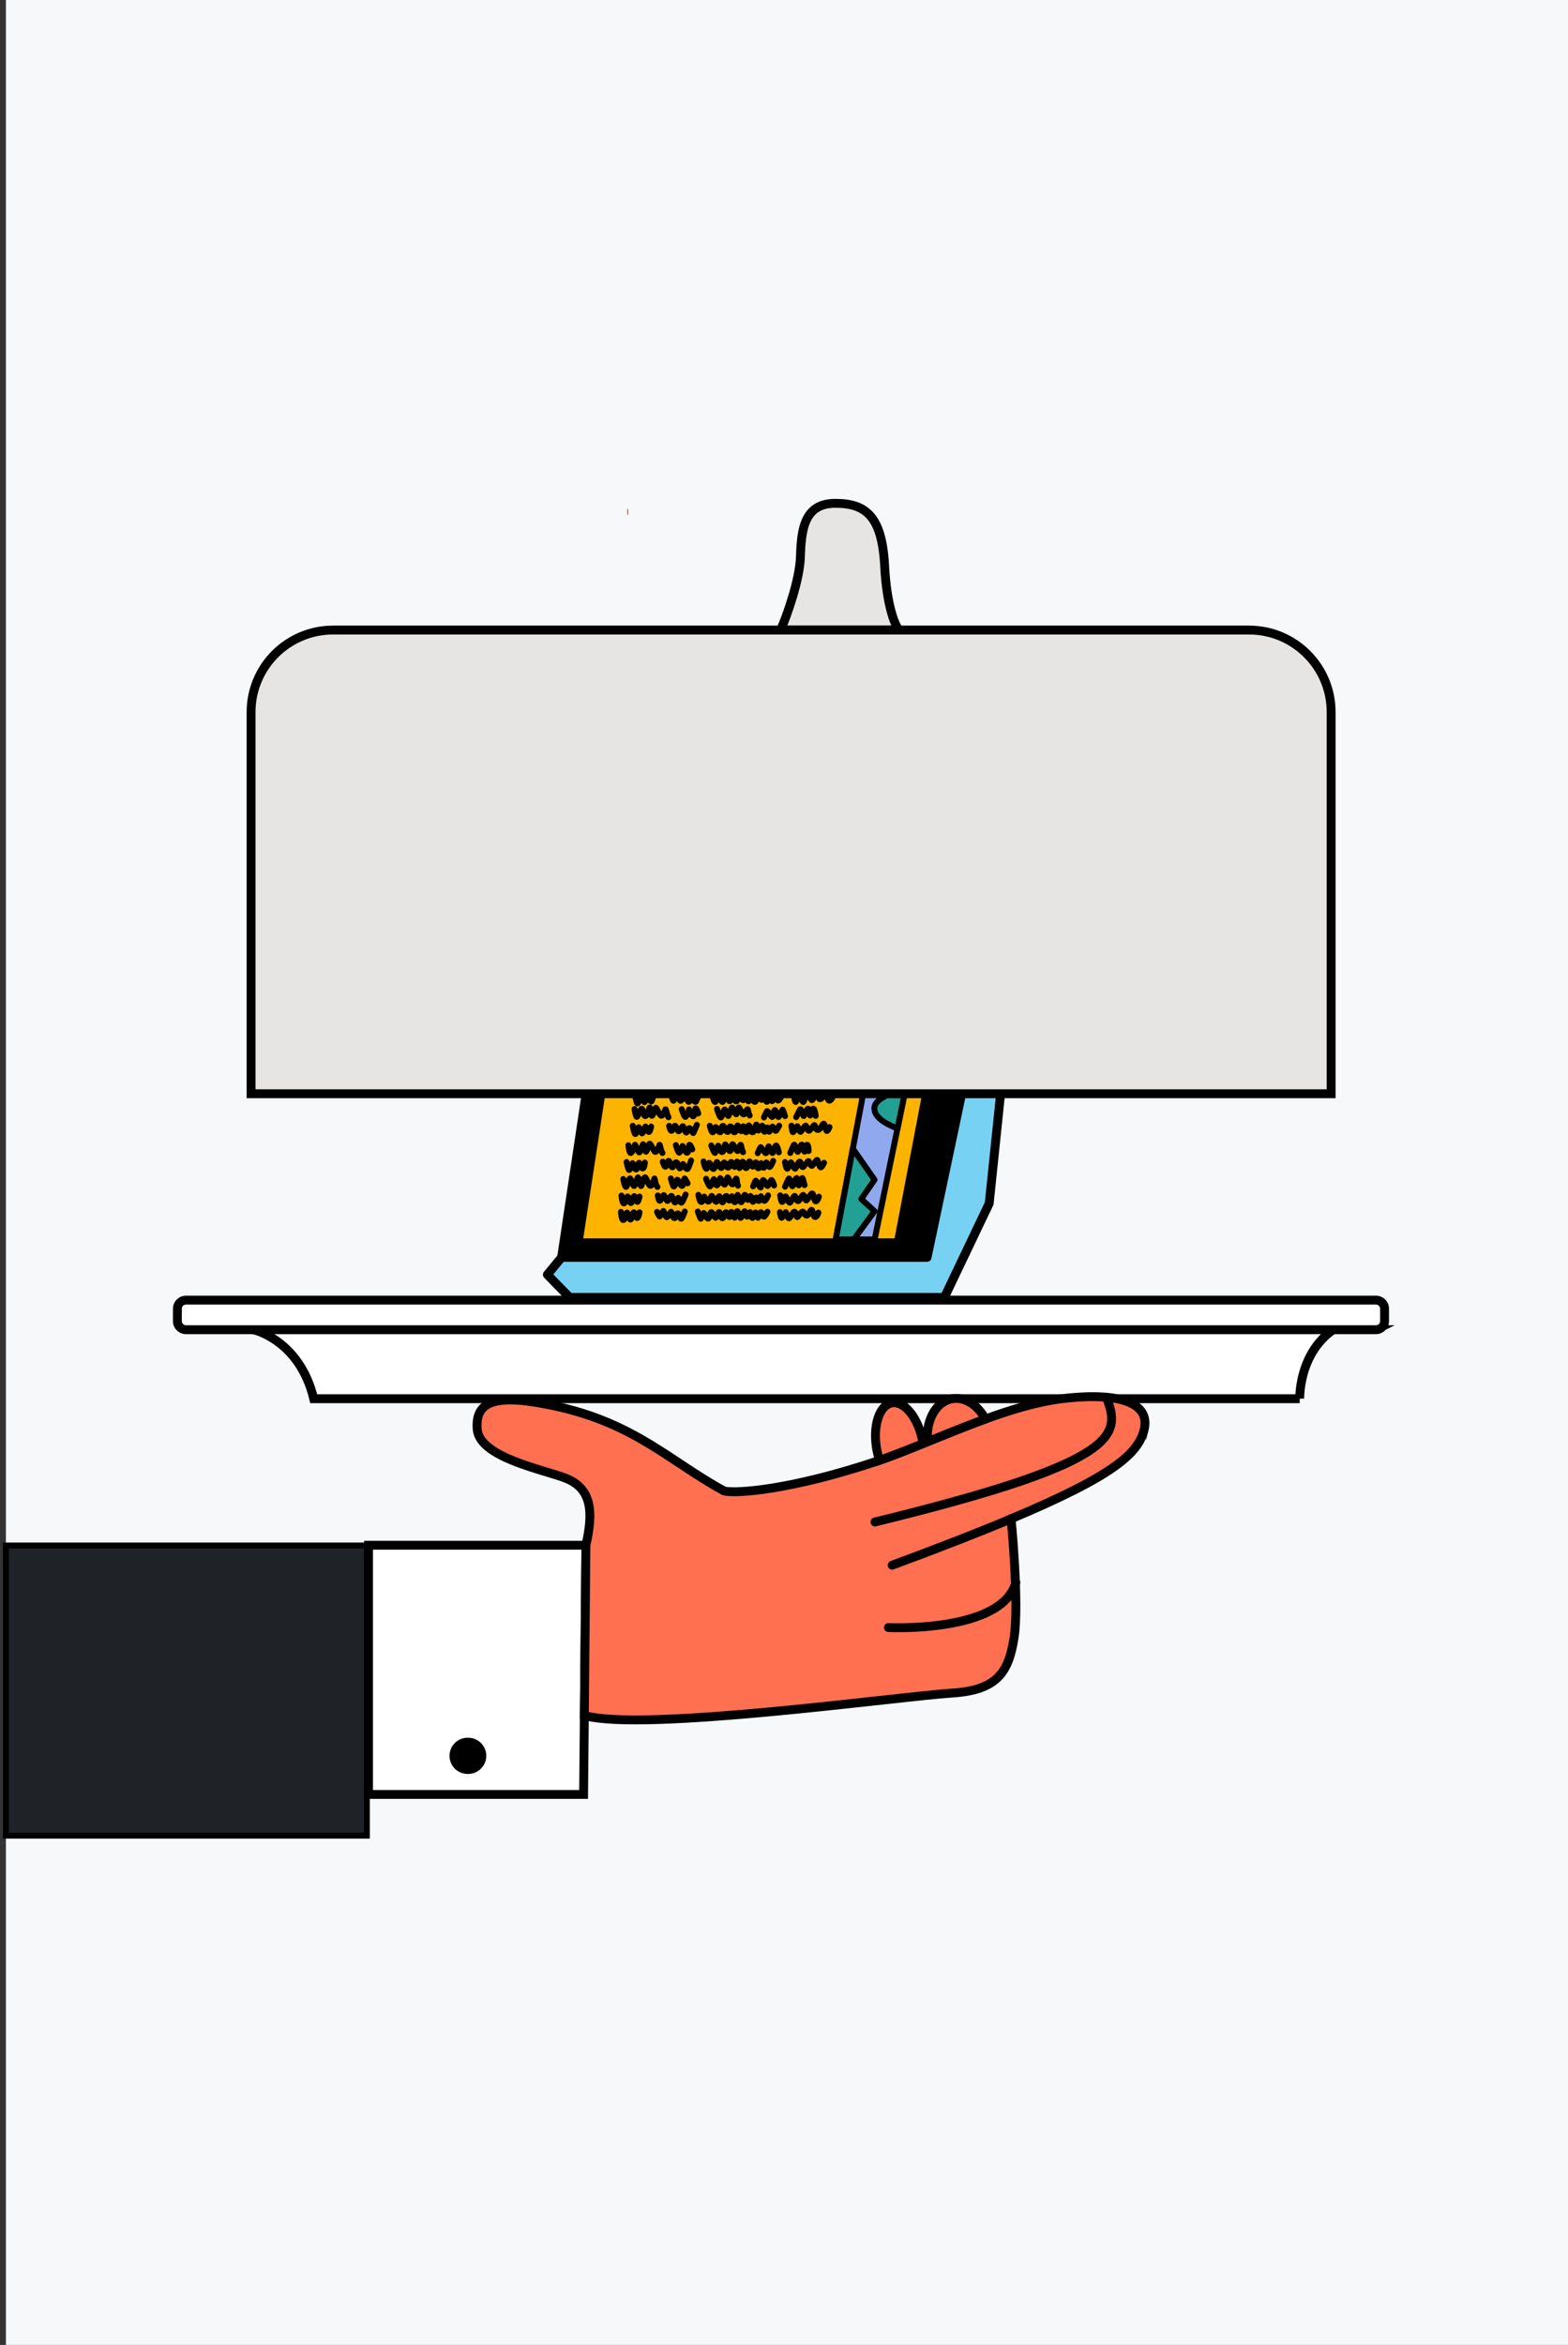 <svg xmlns="http://www.w3.org/2000/svg" width="265" height="396" fill="none"><rect width="100%" height="100%" fill="#333333" stroke="none"/><path fill="#F6F8FA" d="M1 0h264v396H1z"/><path fill="#77D1F3" stroke="#000" stroke-linecap="round" stroke-linejoin="round" stroke-miterlimit="10" stroke-width="1.5" d="M96.268 219.1h63.34l7.571-15.866 3.274-31.454 8.872-43.356-21.721 8.331-62.69 75.582-2.407 2.92 3.76 3.843Z"/><path fill="#000" stroke="#000" stroke-linecap="round" stroke-linejoin="round" stroke-miterlimit="10" stroke-width="1.5" d="M153.447 124.998h-45.423l-13.11 87.338h61.768l18.067-85.459-3.528-1.879h-17.774Z"/><path fill="#FCB400" d="M98.57 209.128h52.618l15.001-78.642h-55.574l-12.044 78.642Z"/><path stroke="#000" stroke-linecap="round" stroke-linejoin="round" stroke-miterlimit="10" d="M117.935 204.595s.436 1.313.516 1.216c.081-.097.387-.862.476-.959.088-.097.572 1.127.798.926.225-.201.234-.934.46-1.071.225-.137.597 1.111.79.926.193-.185.411-1.071.598-.934.185.137.177 1.007.507 1.031.331.025.371-1.039.606-1.014.234.025.475 1.014.637.774.162-.241.088-.919.323-.814.234.105.379 1.184.565.918.185-.265.25-1.264.467-.998.218.265.355 1.313.565 1.031.21-.282.516-1.096.605-1.076.088.02.161.954.436.914.274-.04.362-.902.5-.749.137.153.202 1.159.452.926.25-.234.29-1.063.524-.837.235.225.218 1.014.38.814.161-.202.307-1.031.508-.894.202.137.323.926.548.717.226-.21.508-.805.508-.805m.104-2.765s-.307.797-.556.909c-.25.113-.492-.571-.613-.741-.12-.169-.153.629-.322.754-.17.125-.291-.238-.436-.52-.145-.282-.452.677-.605.693-.153.015-.315-.919-.42-.991-.105-.073-.193.684-.46.66-.266-.025-.29-.765-.5-.854-.21-.089-.37 1.304-.645 1.24-.275-.063-.5-1.191-.573-1.24-.072-.049-.265 1.196-.467 1.243-.203.045-.348-.558-.453-.912-.104-.355-.193.442-.452.619-.258.178-.25-.804-.588-.749-.338.057-.395 1.225-.653 1.044-.258-.182-.266-.866-.468-.996-.202-.129-.33.757-.515.91-.186.153-.557-.765-.751-.959-.193-.192-.265.927-.613.942-.347.016-.572-.869-.733-.853-.161.015-.105.845-.436.918-.33.072-.515-1.212-.515-1.212m13.773 2.929s.138.942.275.959c.137.015.661-.854.71-.959.048-.105.323 1.152.581 1.031.257-.12.629-1.127.895-1.103.266.024.282 1.031.508.894.225-.137.468-.726.798-.894.331-.169.298.539.693.653.395.112.661-1.047.904-.967.242.081.217 1.136.572 1.2.355.064.573-.741.573-.741m.081-2.697s-.234.846-.54.797c-.306-.049-.258-.974-.532-1.297-.275-.321-.879 1.345-1.121 1.12-.243-.226-.218-.765-.428-.902s-.637 1.111-.92 1.039c-.282-.073-.265-.524-.483-.83-.218-.306-.597.95-.855 1.079-.258.13-.525-.861-.718-1.031-.193-.169-.411 1.007-.63.919-.219-.088-.307-1.112-.307-1.112m.807-1.448s.492-1.183.653-1.385c.161-.202.436 1.554.638 1.272.202-.282.379-1.152.637-1.344.258-.193.137 1.425.452 1.199.315-.225.428-1.192.533-1.216.105-.025.387 1.199.387 1.199m-8.695.215s.33-.89.443-.962c.113-.073.75 1.376.863 1.119.113-.258.193-1.031.371-1.208.177-.177.653 1.087.798.974.145-.113.363-.669.556-.95.193-.282.524.877.524.877m-11.499-1.135s.492 1.369.678 1.281c.185-.088.54-1.192.629-1.224.089-.032.258 1.046.5 1.054.243.008.493-.918.556-1.183.065-.266.525 1.054.758 1.054.234 0 .363-1.119.5-1.216.138-.097.573 1.24.856 1.176.282-.065.5-.999.62-.982.121.016.081.821.298 1.208m5.945-4.188s-.403 1.014-.605 1.023c-.202.008-.355-.644-.525-.757-.17-.112-.21.822-.468.886-.257.065-.322-.701-.427-.781-.105-.08-.145.821-.46.877-.315.057-.21-.869-.42-.991-.21-.121-.338.805-.588.709-.25-.097-.266-.757-.476-.877-.21-.12-.298 1.071-.597 1.127-.298.057-.239-.781-.527-1.047-.288-.265-.433 1.2-.634 1.031-.202-.169-.283-1.103-.363-1.103-.08 0-.242 1.087-.483.902-.241-.186-.275-.83-.533-.814-.258.016-.225 1.071-.565.942-.338-.13-.257-.652-.54-.846-.282-.193-.298.966-.573.918-.274-.048-.508-.861-.693-.998-.185-.138-.37 1.296-.67 1.151-.299-.145-.443-.918-.629-1.023-.186-.105-.291 1.095-.541.99-.25-.104-.452-1.223-.452-1.223m20.366.21s-.282.644-.516.773c-.234.13-.46-.934-.605-1.208-.145-.274-.774 1.055-.975.966-.202-.088-.388-.644-.508-.797-.121-.152-.806 1.047-1.025 1.007-.218-.04-.266-.846-.468-.926-.202-.081-.54.869-.726 1.143-.185.275-.555-.773-.733-.991-.178-.217-.42.961-.645 1.036-.226.076-.395-1.125-.395-1.125m.886-1.528s.565-1.361.661-1.409c.096-.048.5 1.377.629 1.208.13-.169.452-1.29.686-1.209.234.081.29 1.305.46 1.185.169-.12.145-1.031.387-1.151.242-.121.282 1.046.282 1.046m-8.613.37s.403-.926.492-1.014c.088-.088.67 1.014.888 1.014.217 0 .362-1.023.46-1.151.097-.129.524 1.29.693 1.108.168-.182.379-1.245.58-1.253.202-.008.46 1.152.46 1.152m-11.416-1.165s.506 1.428.645 1.25c.14-.177.382-1.09.501-1.202.118-.113.366 1.138.704 1.063.338-.074.397-1.084.489-1.267.092-.183.592 1.17.823 1.111.231-.059.242-.783.382-1.111.139-.328.639 1.149.914 1.1.274-.048.334-.987.489-1.052.155-.065.059.537.424 1.245m6.103-4.472s-.441.827-.57.88c-.13.054-.302-.472-.506-.697-.204-.226-.538 1.031-.624.815-.086-.215-.107-.644-.301-.697-.195-.054-.226.747-.463.722-.236-.025-.225-.926-.376-1.023-.151-.097-.592 1.031-.678.783-.085-.247-.16-.966-.343-.966-.184 0-.172 1.199-.602 1.287-.43.087-.462-1.04-.634-1.148-.172-.107-.205 1.275-.516 1.148-.311-.127-.334-1.018-.452-1.018s-.118.987-.409.815c-.29-.171-.355-.987-.559-.934-.204.054-.183 1.232-.559 1.137-.377-.096-.226-.847-.613-.965s-.193 1.041-.571.913c-.376-.129-.462-1.106-.763-1.02-.302.086-.161 1.141-.452 1.081-.291-.06-.495-.662-.688-.855-.193-.192-.311.825-.548.859-.237.033-.495-1.105-.495-1.105m13.797-.023s.119 1.234.291 1.105.538-.923.677-.998c.14-.075.388 1.063.592.934.204-.13.613-.988.828-1.041.216-.054.302 1.138.678.804.376-.333.656-.869.817-.891.161-.021.14.859.602.816.462-.044.666-.902.924-1.053.258-.15.377 1.342.602 1.224.226-.118.42-.655.42-.655m-5.634-1.673s.408-.842.634-1.28c.225-.438.505 1.333.677 1.065.172-.269.473-1.127.672-1.213.199-.086.231 1.17.393 1.149.161-.021.151-.974.452-1.152.302-.179.474 1.207.474 1.207m-8.744.28s.367-.85.506-1.065c.14-.215.796 1.213.925.955.129-.257.269-1.223.441-1.138.171.086.397 1.31.601 1.159.204-.15.581-1.191.657-1.244.074-.054.429 1.095.429 1.095m-11.495-1.213s.474 1.503.657 1.449c.183-.054.441-1.171.613-1.342.172-.172.527 1.395.699 1.031.171-.365.505-1.59.624-1.331.118.258.591 1.331.71 1.073.118-.257.183-.962.355-1.109.172-.147.559 1.26.882 1.151.322-.108.366-.633.559-.836.193-.204.107.525.42 1.019m5.461-3.477s-.367.881-.624.955c-.258.075-.43-.827-.56-.827-.129 0-.107.471-.366.832-.258.361-.301-.359-.441-.66-.139-.301-.473 1.182-.634.827-.161-.354-.032-1.031-.258-1.127-.225-.097-.161.913-.57.837-.409-.074-.398-.987-.592-.966-.193.021-.216 1.366-.559 1.311-.344-.055-.398-1.139-.613-1.247-.216-.107-.269 1.191-.441 1.159-.172-.033-.097-.945-.312-1.041-.214-.096-.355.901-.601.848-.247-.054-.108-.848-.506-.859-.397-.012-.311 1.084-.667 1.052-.354-.033-.376-1.009-.559-1.02-.183-.011-.279.977-.527.987-.248.012-.516-.804-.666-.945-.151-.139-.344.941-.527 1.066-.183.126-.495-.68-.731-.884-.237-.204-.302.88-.548.897-.248.016-.463-1.208-.463-1.208m13.744.013s.225 1.341.355 1.191c.13-.151.521-.955.659-.955.137 0 .438 1.001.599.967.161-.033.366-1.064.791-1.128.424-.064.521 1.127.779.742.258-.387.666-.946.86-.849.194.097.054.837.463.752.408-.086.72-.967.989-1.053.269-.085.118 1.331.527 1.31.408-.021.613-.773.613-.773m-5.873-1.686s.571-1.277.753-1.418c.183-.139.279 1.46.527 1.3.248-.16.57-1.145.775-1.307.204-.163.193 1.383.387 1.243.193-.139.269-1.104.473-1.255.205-.15.366 1.202.366 1.202m-8.646.342s.323-.902.495-.988c.172-.085.752 1.078.935.894.183-.185.279-1.086.43-1.129.151-.043.441 1.224.624 1.085.183-.14.269-.988.495-1.149.225-.161.538 1.126.538 1.126m-11.4-1.202s.28 1.331.538 1.267c.258-.064.549-1.095.635-1.267.086-.171.376 1.213.698 1.096.323-.117.344-1.159.453-1.342.107-.183.624 1.288.817 1.138.193-.151.376-.976.441-1.154.064-.177.72 1.337.968 1.251.247-.086.408-1.096.515-1.096.107 0 .097.666.355 1.17m8.078-4.257s.193 1.256.436 1.136c.242-.12.33-1.054.532-1.136.202-.08.411 1.305.693 1.144.283-.162.468-1.078.856-1.147.387-.069.379 1.122.702.792.322-.33.508-.789.718-.869.21-.08.282.934.605.837.322-.097.613-.797.903-1.014.29-.218.366 1.224.651 1.176.284-.048.542-.782.542-.782m-5.766-1.586s.556-1.224.645-1.386c.089-.16.388 1.256.573 1.208.186-.048.54-.999.71-1.22.17-.221.315 1.373.533 1.123.217-.249.362-1.191.435-1.263.073-.073.283 1.208.283 1.208m-8.663.411s.29-.854.492-1.047c.202-.193.895 1.085 1 .876.105-.208.298-1.013.403-1.07.105-.057.452 1.168.686 1.023.233-.145.314-1.054.548-1.119.233-.064.516 1.104.516 1.104m-12.832 1.593s.387 1.397.525 1.194c.137-.203.42-.887.525-1.001.104-.112.597 1.119.774.942.178-.177.428-1.054.556-1.136.13-.08.493 1.208.71 1.071.218-.137.235-.797.428-.942.193-.145.597 1.216.79.878.193-.338.161-.967.476-.927.315.04.387 1.047.597.814.21-.233.29-1.054.476-.897.185.157.137 1.227.347 1.018.21-.208.452-1.038.524-1.135.073-.097.396 1.313.573 1.079.178-.234.588-1.242.645-1.084.057.159.186 1.028.484.915.298-.112.427-.941.556-.732.129.21.169 1.208.379.919.21-.29.355-.702.476-.79.12-.088.282.782.435.645.153-.137.388-.878.508-.765.121.113.21.837.436.773.225-.064.613-.909.613-.909m-10.466-2.735s.349 1.321.597 1.272c.248-.049.441-1.052.592-1.144.15-.091.402 1.026.645 1.031.242.006.279-1.122.5-1.288.22-.166.575 1.251.811 1.085.237-.167.501-.988.554-1.165.054-.177.516 1.084.743 1.186.225.102.403-.816.5-.923.097-.107.258.735.42 1.09m-17.036 27.372s.379.829.467.765c.089-.065.516-.862.589-.927.072-.064.395 1.152.62 1.055.226-.097.605-.877.694-.919.088-.041.298 1.209.62 1.064.323-.145.202-.797.508-.797s.428 1.151.653.861c.226-.289.533-1.175.533-1.175m.147-2.868s-.37.949-.605 1.288c-.234.338-.379-.322-.548-.644-.169-.322-.33.387-.556.652-.225.265-.452-.701-.605-.991-.153-.29-.548.475-.693.741-.145.265-.5-.701-.638-.918-.137-.218-.443.724-.669.909-.227.185-.388-.877-.388-.877m2.201-2.873s.356 1.368.501 1.368c.145 0 .403-.668.524-1.078.121-.411.565.926.855.966.291.04.348-1.208.428-1.256.08-.048.525.821.525.821m.588-3.849s-.395 1.192-.573 1.393c-.177.202-.605-.426-.717-.732-.113-.305-.291.452-.549.644-.258.193-.258-.853-.637-.998-.38-.145-.452 1.095-.783.797-.33-.298-.298-1.039-.524-1.047-.226-.008-.323.837-.525.974s-.483-.829-.483-.829m2.218-2.81s.395 1.369.581 1.281c.185-.088.452-.942.524-1.112.073-.169.516 1.273.823 1.116.307-.157.234-1.284.38-1.333.145-.048.467.774.467.774m.774-4.141s-.452 1.103-.573 1.344c-.12.241-.347-.701-.645-.789-.298-.088-.371.724-.556.741-.185.017-.42-.846-.548-1.039-.13-.192-.452.605-.685.797-.235.193-.42-.684-.613-.877-.193-.193-.339.555-.597.797-.259.242-.468-.814-.468-.814m2.129-2.816s.41 1.313.608 1.313.601-1.015.608-1.241c.008-.225.516 1.377.791 1.111.274-.265.193-1.151.33-1.296.137-.145.452.846.452.846m.194-3.333s-.41 1.014-.555 1.296c-.146.282-.509-.297-.613-.564-.105-.265-.403.602-.621.639-.218.037-.315-.711-.508-1.018-.193-.306-.556.725-.838.837-.283.113-.396-.991-.613-1.054-.218-.064-.508 1.096-.646 1.054-.137-.04-.354-.958-.354-.958m2.2-2.842s.322 1.281.516 1.304c.193.023.605-1.063.653-1.191.048-.13.548 1.126.725 1.143.178.016.443-1.184.476-1.329.032-.144.387.83.387.83m-3.96-3.842s.296.886.452.842c.157-.043.447-.827.56-.928.113-.102.527.873.624.93.097.058.548-.726.763-.844.216-.118.463 1.267.613 1.073.151-.193.216-.864.512-.736.296.13.344.864.58.795.237-.07.64-1.283.64-1.283m-14.251 25.797s.097 1.377.395 1.377c.298 0 .468-1.047.613-1.241.145-.193.37 1.216.608 1.159.238-.057.358-1.039.52-1.208.161-.169.38 1.031.621.95.242-.081.38-.959.38-.959m-3.042-2.832s.105 1.313.396 1.329c.29.015.41-.934.597-1.159.185-.225.355 1.28.645 1.079.29-.202.307-1.096.5-1.152.193-.057.403 1.039.573.967.17-.073.331-.894.331-.894m-2.742-2.965s.265 1.418.475 1.337c.21-.081.443-1.184.621-1.426.177-.242.565 1.409.758 1.264.193-.145.435-1.111.588-1.418.153-.306.435 1.538.581 1.434.145-.105.379-1.341.62-1.468.242-.127.613 1.419.944 1.435.33.016.597-1.111.669-1.24.073-.13.105.933.516 1.42m-5.216-4.201s.258 1.288.435 1.336c.178.048.443-.918.548-1.126.105-.21.363 1.135.645 1.046.283-.089.251-.926.453-1.119.202-.193.347 1.023.661.934.314-.088.347-.991.347-.991m-2.783-2.915s.138 1.328.404 1.304c.265-.025.637-1.281.71-1.385.072-.105.515 1.433.774 1.271.258-.16.428-1.231.581-1.361.153-.129.37 1.418.54 1.249.17-.17.38-1.104.548-1.321.17-.217.71 1.288.984 1.361.274.072.637-.982.718-1.176.08-.193.16.878.5 1.361m-5.014-4.595s.22 1.348.424 1.39c.205.043.393-.934.543-1.122.151-.189.462 1.159.634 1.004.172-.156.403-.988.516-1.127.113-.139.435 1.041.639.896.205-.145.35-.907.35-.907m-2.805-2.967s.215 1.406.392 1.32c.178-.085.527-1.063.737-1.32.21-.258.315.724.499 1.057.184.334.432.033.599-.44.166-.472.279-.928.36-.864.081.065.157 1.46.355 1.396.199-.065.543-1.262.651-1.348.107-.085.657 1.375.951 1.342.296-.032.533-.805.651-1.058s.183.65.538 1.31m-5.634-3.702s.226 1.433.403 1.376c.178-.057.435-1.079.581-1.199.145-.121.452 1.135.629.958.178-.177.307-1.086.508-1.086.202 0 .46 1.215.638.966.177-.25.298-.91.298-.91m-2.783-2.988s.178 1.321.371 1.321.637-1.143.758-1.321c.121-.177.508 1.289.71 1.249.202-.04.548-1.386.686-1.506.137-.121.265 1.843.492 1.578.225-.265.427-1.626.637-1.618.21.008.718 1.61.96 1.481.243-.129.5-.934.621-1.119.121-.185.235.863.548 1.281m-5.017-4.428s.121 1.296.355 1.312c.235.016.548-1.126.686-1.159.137-.032.323 1.208.556 1.072.233-.138.379-1.12.532-1.152.153-.032.315 1.047.565.959.25-.088.395-.95.395-.95m5.273-2.997s.269 1.368.468 1.331c.198-.038.489-1.235.612-1.262.124-.027.506 1.267.775 1.202.269-.064.302-1.389.414-1.374.113.016.468.913.468.913m-10.866-.768s.37 1.407.515 1.331c.145-.075.468-1.38.667-1.422.199-.043.592 1.471.747 1.395.155-.076.467-1.578.666-1.605.199-.027.312 1.75.495 1.53.183-.219.435-1.315.601-1.465.167-.151.474 1.321.85 1.401.376.08.779-1.186.779-1.186s.172 1.063.538 1.449"/><path fill="#90A8ED" stroke="#000" stroke-linecap="round" stroke-linejoin="round" stroke-miterlimit="10" d="M147.897 174.021h7.195l-7.27 35.289h-6.581l6.656-35.289Z"/><path fill="#23A094" stroke="#000" stroke-linecap="round" stroke-linejoin="round" stroke-miterlimit="10" d="m154.267 178.023-2.583 12.543s-3.065-1.032-3.754-2.643c-.688-1.61 1.054-2.427 1.462-2.685.409-.257 1.699-.923 1.248-2.339-.452-1.418-1.14-2.792.023-3.951 1.161-1.159 3.059-1.634 3.604-.925Zm-8.703 24.457 2.237 2.062-3.506 4.767h-3.054l2.891-15.329 3.669 5.258-2.237 3.242Z"/><path fill="#90A8ED" stroke="#000" stroke-linecap="round" stroke-linejoin="round" stroke-miterlimit="10" d="M147.597 170.971h6.614l1.913-8.438h-6.86l-1.667 8.438Z"/><path fill="#000" d="M147.962 169.22s1.161-1.406 2.786-1.771c1.624-.366 2.333.505 2.333.505s1.214.795 1.279 1.622c.065.827-.237 1.395-.237 1.395l-6.5-.134.339-1.617Z"/><path fill="#fff" d="M150.963 167.643s.215 1.836-.495 3.231h1.742s.411-2.104-.079-3.446-1.168.215-1.168.215Z"/><path fill="#90A8ED" stroke="#000" stroke-linecap="round" stroke-linejoin="round" stroke-miterlimit="10" d="M154.253 159.463a5.448 5.448 0 0 0 5.452-5.443 5.448 5.448 0 0 0-5.452-5.444 5.448 5.448 0 0 0-5.452 5.444 5.448 5.448 0 0 0 5.452 5.443Z"/><path fill="#23A094" d="M159.705 154.019a5.43 5.43 0 0 1-2.103 4.295c-.474-1.228-1.429-1.074-1.752-1.461-.322-.387.096-.869.453-1.449.353-.579.968-1.353.71-2.255-.258-.901-1.823-.661-1.454-1.786.365-1.108 2.233-1.412 2.301-1.424h.001a5.425 5.425 0 0 1 1.844 4.08Zm-6.211-1.98c-.13.5-.839.967-1.257 1.418-.421.452-.695.485-.903.743-.21.257-.038 1.159.367 1.447.406.291.76.291.777 1.048.017.757-.168 1.712-1.879 1.365l-.001-.001a5.422 5.422 0 0 1-1.797-4.038c0-1.22.403-2.347 1.082-3.255 0 0 1.289.356 2.031.324.74-.033 1.033-.129 1.177-.161.145-.033.532.611.403 1.11Z"/><path fill="#fff" stroke="#000" stroke-linecap="round" stroke-linejoin="round" stroke-miterlimit="10" d="M141.994 174.019h-32.938l5.743-39.648h33.163l-5.968 39.648Z"/><path stroke="#000" stroke-linecap="round" stroke-linejoin="round" stroke-miterlimit="10" d="m118.049 139.301-4.509 28.333h25.163"/><path fill="#21D789" d="M115.11 166.928a.784.784 0 1 0 .002-1.568.784.784 0 0 0-.002 1.568Zm28.841-26.565s-.903-.231-1.065-.311c-.161-.08-.275-.403.048-.591.323-.188 1.414-.848 1.533-.892.118-.043.489-.144.532.29.044.435.098 1.363.092 1.535-.006.172-.151.423-.447.295a17.303 17.303 0 0 1-.693-.326Z"/><path stroke="#21D789" stroke-linecap="round" stroke-linejoin="round" stroke-miterlimit="10" d="m144.236 139.865-2.629 5.894-2.032-2.19-2.291 5.041-2.758-2.03-2.564 4.832-2.339-2.094-4.324 9.292-2.467-2.545-3.517 8.23-2.21-2.222-1.871 3.833"/><path stroke="#000" stroke-linecap="round" stroke-linejoin="round" stroke-miterlimit="10" d="M149.884 150.764s1.288.356 2.03.324c.743-.032 1.033-.129 1.178-.162.145-.032.532.612.403 1.112-.129.499-.838.966-1.258 1.417-.42.452-.693.483-.903.741-.21.259-.037 1.16.368 1.449.405.29.76.29.777 1.047.016.757-.168 1.713-1.882 1.364m7.264-8.118s-1.93.296-2.302 1.423c-.372 1.127 1.194.886 1.451 1.788.258.901-.355 1.675-.71 2.254-.355.58-.774 1.064-.452 1.449.323.387 1.276.233 1.752 1.461"/><path fill="#23A094" stroke="#000" stroke-linecap="round" stroke-linejoin="round" stroke-miterlimit="10" d="M153.14 167.851s-.812.393-1.661 0c-.85-.392-1.001-.939-.871-1.734.129-.794.483-1.761 1.151-2.061.667-.299 1.581.097 1.86.945.279.849-.302 2.784-.479 2.85Z"/><path stroke="#000" stroke-linecap="round" stroke-linejoin="round" stroke-miterlimit="10" d="M147.597 170.971h6.614l1.913-8.438h-6.86l-1.667 8.438Z"/><path fill="#E7E5E4" d="M135.273 94.057c-.117 3.797-2.213 9.777-3.342 12.344h20.003c-.711-.856-2.073-4.13-2.423-10.794-.435-8.33-3.1-10.607-8.33-10.607-5.231 0-5.763 4.31-5.908 9.057Z" style="mix-blend-mode:multiply"/><path stroke="#000" stroke-miterlimit="10" stroke-width="1.5" d="M135.273 94.057c-.117 3.797-2.213 9.777-3.342 12.344h20.003c-.711-.856-2.073-4.13-2.423-10.794-.435-8.33-3.1-10.607-8.33-10.607-5.231 0-5.763 4.31-5.908 9.057Z" style="mix-blend-mode:multiply"/><path stroke="#E2442F" stroke-miterlimit="10" d="M106.149 86.43h-.158"/><path fill="#fff" stroke="#000" stroke-miterlimit="10" stroke-width="1.5" d="M219.663 236.211H53.022c-2.415-9.976-10.18-11.65-10.18-11.65l.789-1.723h185.212c-9.486 3.032-9.18 13.373-9.18 13.373Z"/><path fill="#fff" stroke="#000" stroke-miterlimit="10" stroke-width="1.5" d="M232.541 224.557H31.438a1.46 1.46 0 0 1-1.46-1.458v-2.078a1.46 1.46 0 0 1 1.46-1.459H232.54c.806 0 1.459.653 1.459 1.459v2.078c0 .805-.653 1.458-1.459 1.458ZM99.023 260.951l-.266 28.753-.126 13.336H62.282v-42.089h36.741Z"/><path fill="#1F2328" stroke="#000" stroke-miterlimit="10" d="M62 261H1v49h61v-49Z"/><path fill="#000" d="M79.123 299.576a3.058 3.058 0 0 0 3.059-3.056 3.057 3.057 0 0 0-3.059-3.055 3.057 3.057 0 1 0 0 6.111Z"/><path fill="#E7E5E4" d="M211.096 106H55.903C48.222 106 42 112.26 42 119.976V185h183v-65.024c0-7.716-6.227-13.976-13.904-13.976Z" style="mix-blend-mode:darken"/><path stroke="#000" stroke-miterlimit="10" stroke-width="1.5" d="M211.1 106.4H56.3c-7.661 0-13.867 6.205-13.867 13.854v64.455h182.536v-64.455c0-7.649-6.211-13.854-13.869-13.854Z" style="mix-blend-mode:darken"/><path fill="#FF7051" stroke="#000" stroke-linecap="round" stroke-miterlimit="10" stroke-width="1.5" d="M193.322 241.618c-1.058 3.859-5.116 7.603-22.44 14.87 0 0 1.402 14.223.51 20.009-.888 5.787-2.734 8.932-10.468 9.422-9.148.581-52.28 6.61-62.167 3.784l.266-28.751c1.288-5.625.982-9.467-3.243-11.244-3.45-1.454-14.733-3.456-15.13-8.338-.391-4.882 3.257-6.083 13.225-3.911 13.508 2.944 19.4 9.373 28.506 14.336 2.055.459 11.063-.153 25.328-4.864.306-.104.617-.207.937-.319 2.27-.787 4.751-1.773 7.355-2.826.252-.103.505-.207.761-.31 3.148-1.278 6.459-2.633 9.77-3.834 4.441-1.611 8.882-2.938 12.936-3.433 10.184-1.233 15.094.895 13.854 5.409Z"/><path stroke="#000" stroke-linecap="round" stroke-miterlimit="10" stroke-width="1.5" d="M170.882 256.492c-5.336 2.24-11.94 4.814-20.102 7.834m36.196-28.367c2.527 6.43 2.424 10.925-39.101 21.071m23.814 10.21c-2.36 8.567-21.548 7.618-21.548 7.618"/><path fill="#FF7051" stroke="#000" stroke-linecap="round" stroke-miterlimit="10" stroke-width="1.5" d="M156.001 243.783c-2.604 1.053-5.085 2.039-7.355 2.826a13.461 13.461 0 0 1-.451-1.746c-.747-3.982.378-7.537 2.513-7.938 2.14-.399 4.478 2.503 5.23 6.484.023.131.045.253.063.374Zm10.531-4.141c-3.311 1.202-6.622 2.556-9.77 3.834-.315-3.595 1.396-6.736 4.09-7.244 2.175-.409 4.383 1.016 5.68 3.41Z"/></svg>